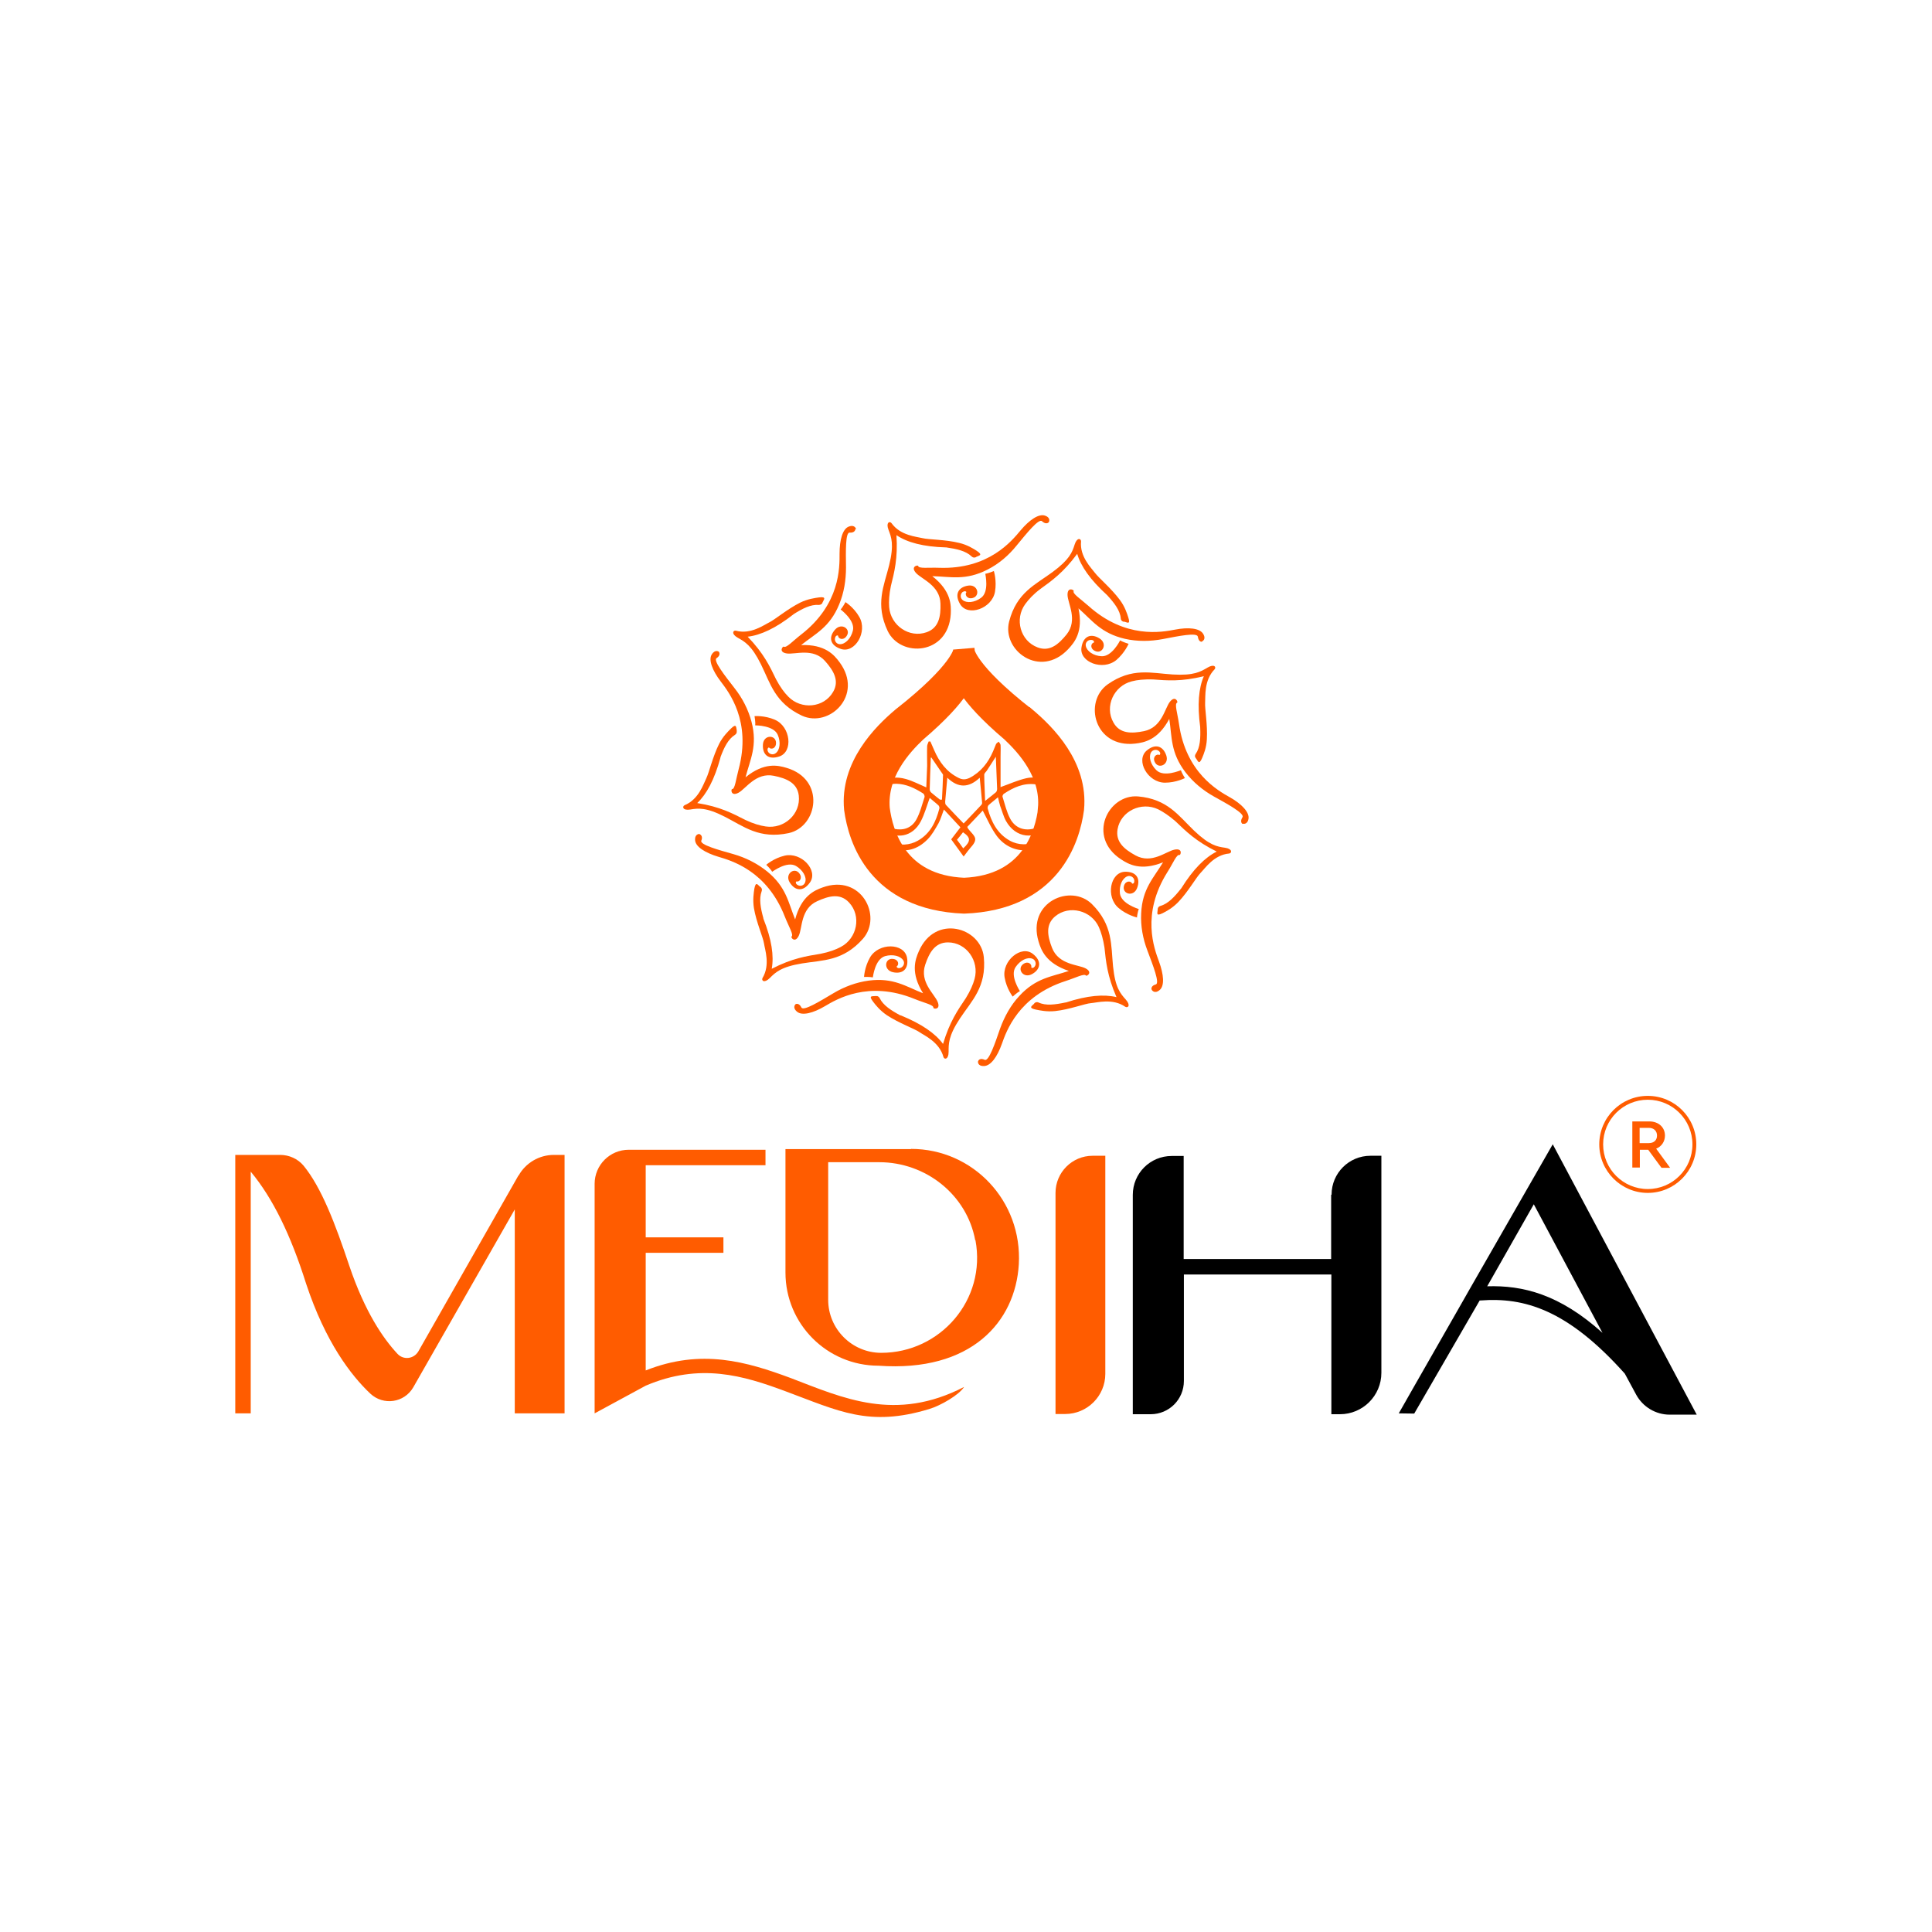 <?xml version="1.0" encoding="UTF-8"?>
<svg xmlns="http://www.w3.org/2000/svg" version="1.1" viewBox="0 0 90 90">
  <defs>
    <style>
      .cls-1 {
        stroke: #ff5c00;
        stroke-miterlimit: 10;
      }

      .cls-1, .cls-2 {
        fill: #ff5c00;
      }
    </style>
  </defs>
  <!-- Generator: Adobe Illustrator 28.7.2, SVG Export Plug-In . SVG Version: 1.2.0 Build 154)  -->
  <g>
    <g id="Layer_1">
      <g>
        <g>
          <g>
            <path class="cls-2" d="M76.76,55.57c-1.24,0-2.26-1.01-2.26-2.26s1.01-2.26,2.26-2.26,2.26,1.01,2.26,2.26c0,1.24-1.01,2.26-2.26,2.26ZM76.76,51.23c-1.15,0-2.08.93-2.08,2.08s.93,2.08,2.08,2.08c1.15,0,2.08-.93,2.08-2.08,0-1.15-.93-2.08-2.08-2.08Z"/>
            <path class="cls-2" d="M77.39,54.39l-.61-.83h-.39v.83h-.35v-2.15h.79c.43,0,.73.27.73.66,0,.28-.16.51-.41.61l.65.89h-.39ZM76.38,53.25h.43c.24,0,.38-.14.38-.35s-.14-.36-.38-.36h-.43v.71Z"/>
          </g>
          <path class="cls-2" d="M42.44,53.53h-5.85v5.75c0,2.4,1.94,4.34,4.34,4.34h0c4.32.31,6.37-2.05,6.53-4.72.17-2.96-2.14-5.38-5.02-5.38h0ZM45.44,57.77c.52,2.78-1.64,5.25-4.39,5.25h0c-1.36,0-2.47-1.11-2.47-2.47v-6.41h2.38c2.16,0,4.08,1.51,4.47,3.64Z"/>
          <path d="M62.01,55.66v2.99h-6.87v-4.8h-.56c-1,0-1.81.81-1.81,1.81v10.22h.83c.86,0,1.55-.69,1.55-1.55v-4.96h6.87v6.51h.4c1.06,0,1.93-.86,1.93-1.93v-10.11h-.51c-1,0-1.81.81-1.81,1.81Z"/>
          <path class="cls-2" d="M51.49,64v-10.16h-.59c-.96,0-1.73.78-1.73,1.73v10.3h.45c1.03,0,1.87-.84,1.87-1.87Z"/>
          <path class="cls-2" d="M24.15,54.76l-4.66,8.19c-.21.36-.7.42-.98.11-.66-.71-1.51-1.94-2.24-4.1-.65-1.95-1.3-3.65-2.13-4.66-.27-.32-.67-.5-1.09-.5h-2.09.05s-.05,0-.05,0v12.04h.72v-11.26c1.03,1.24,1.86,2.94,2.58,5.22.9,2.72,2.09,4.27,2.99,5.12.61.57,1.58.43,2-.29l4.73-8.29v9.5h2.32v-12.04h-.5c-.68,0-1.31.37-1.64.96Z"/>
          <path d="M72.33,53.31l-3.82,6.66-.41.72-2.24,3.92-.7,1.23h0s.72.01.72.01l3.05-5.27h.05c2.01-.15,4.03.41,6.71,3.41l.53.98c.31.57.91.93,1.56.93h1.26l-6.71-12.6ZM69.28,59.92l2.17-3.82,3.2,5.99c-2.01-1.81-3.72-2.22-5.37-2.17Z"/>
          <path class="cls-2" d="M27.7,55.13v10.71l2.38-1.29c2.53-1.08,4.55-.47,6.51.26,2.48.92,3.89,1.68,6.69.83.54-.16,1.4-.66,1.63-1.03h0c-3.2,1.65-5.63.52-8.06-.41-2.07-.77-4.18-1.39-6.77-.36v-5.48h3.62v-.72h-3.62v-3.36h5.58v-.72h-6.37c-.88,0-1.59.71-1.59,1.59Z"/>
        </g>
        <g>
          <g>
            <path class="cls-2" d="M46.6,36.67c.45-.16.82-.33,1.22-.42.64-.14,1.21.22,1.41.84.19.58.19,1.16-.12,1.7-.59,1.02-1.95,1.11-2.67.16-.26-.35-.44-.77-.66-1.19-.22.24-.48.5-.72.76.02.04.02.06.03.07.12.17.35.35.34.51,0,.19-.22.37-.35.55-.06.08-.12.16-.19.25-.2-.28-.39-.54-.58-.8.14-.18.28-.36.43-.56-.25-.27-.5-.54-.77-.83-.09.24-.15.45-.25.64-.15.26-.3.54-.51.75-.46.47-1.02.64-1.65.41-.65-.23-1-.73-1.09-1.4-.03-.25-.01-.52.04-.77.16-.87.84-1.29,1.69-1.05.32.09.62.25.95.39.01-.34.03-.67.04-1,0-.31-.01-.61,0-.92,0-.07.05-.15.07-.22.03,0,.05,0,.08,0,.06.13.11.26.17.39.24.56.58,1.03,1.15,1.31.18.09.32.08.5,0,.53-.27.87-.71,1.1-1.24.05-.11.09-.23.14-.34.02-.04.08-.07.12-.11.03.05.09.1.09.16.01.17,0,.35,0,.53,0,.47,0,.94,0,1.41ZM40.67,37.49c0,.5.45,1,.98,1.12.44.09.81-.04,1.03-.42.18-.32.27-.7.39-1.06.01-.05-.02-.14-.07-.17-.38-.24-.78-.44-1.25-.45-.6,0-1.08.43-1.08.98ZM49.1,37.49c0-.45-.38-.88-.84-.95-.57-.08-1.05.14-1.5.44-.03.02-.07.1-.06.13.11.35.19.71.36,1.03.24.45.69.59,1.16.44.5-.16.89-.64.88-1.09ZM44.13,36.22c-.04.42-.07.77-.1,1.12,0,.05,0,.11.03.15.27.29.55.58.83.87.28-.29.55-.57.81-.85.03-.03.06-.08.05-.12-.03-.37-.07-.74-.11-1.16-.5.47-1,.5-1.52-.01ZM40.69,38.24s-.01.07,0,.09c.26.87,1.29,1.28,2.07.83.58-.33.84-.88,1-1.5.01-.04-.01-.11-.04-.14-.14-.13-.29-.24-.41-.35-.14.38-.24.76-.42,1.1-.38.72-1.15.86-1.8.36-.14-.11-.26-.25-.39-.39ZM49.1,38.2c-.1.12-.17.21-.25.29-.64.66-1.54.56-1.99-.25-.12-.22-.18-.47-.27-.7-.04-.12-.06-.24-.1-.4-.16.14-.3.24-.43.36-.04.03-.06.11-.05.16.17.62.44,1.17,1.03,1.5.81.45,1.86-.03,2.05-.96ZM43.8,37.25s.05,0,.08,0c.02-.38.04-.77.05-1.15,0-.02-.01-.04-.03-.06-.17-.25-.35-.51-.52-.76,0,0-.02.02-.02.03-.02.49-.04.97-.05,1.46,0,.05.03.12.07.15.14.12.28.23.42.34ZM46.39,35.25c-.15.23-.28.44-.42.65-.04.06-.12.12-.12.19,0,.39.03.78.04,1.22.21-.17.36-.28.5-.4.04-.03.06-.11.06-.16-.02-.49-.04-.98-.06-1.49ZM44.87,39.52c.36-.33.36-.5-.01-.75-.09.12-.18.23-.28.35.1.13.19.26.29.4Z"/>
            <path class="cls-1" d="M47.77,33.44c-2.77-2.16-2.86-3.06-2.86-3.06,0,0,0-.06-.01-.12,0,.06-.01.12-.01.12,0,0-.09.89-2.86,3.06-.91.77-2.4,2.27-2.21,4.24.19,1.39,1.06,4.22,5.09,4.38,4.03-.15,4.9-2.99,5.09-4.38.19-1.98-1.31-3.47-2.22-4.24ZM48.86,37.68c-.14,1.18-.82,3.58-3.95,3.71-3.13-.13-3.81-2.54-3.96-3.71-.14-1.67,1.02-2.94,1.72-3.6,2.16-1.84,2.22-2.59,2.22-2.59,0,0,0-.05.01-.1,0,.05,0,.1,0,.1,0,0,.07.76,2.23,2.59.7.66,1.87,1.93,1.72,3.6Z"/>
          </g>
          <g>
            <path class="cls-2" d="M33.5,30.37s-.17-.15-.34.11.03.76.41,1.26,1.44,1.85.84,4.09c-.13.48-.17.94-.31.93-.06.03-.04.35.3.17s.81-.96,1.65-.79c.59.12,1.09.33,1.16.92.1.86-.68,1.57-1.54,1.44-.27-.04-.58-.13-.94-.3-.59-.3-1.18-.62-2.25-.79.44-.42.8-1.09,1.08-2.11,0,0,0-.01,0-.02.17-.46.36-.85.68-1.05.06-.04.09-.1.08-.17,0-.01,0-.02,0-.04-.03-.12,0-.35-.27-.08-.14.14-.37.36-.55.71-.3.6-.47,1.35-.6,1.61s-.35.98-1.01,1.25c-.12.06-.09.26.27.2s.73-.11,1.61.34,1.6,1.05,2.97.76c1.36-.3,1.73-2.5-.1-3.04-.4-.12-1.04-.27-1.91.44.21-.82.57-1.46.28-2.58-.15-.57-.42-1.1-.79-1.57-.45-.58-1.01-1.29-.84-1.4s.15-.24.11-.29Z"/>
            <path class="cls-2" d="M35.15,33.37s.05.28.03.42c.04,0,.86,0,1.05.44.15.34.1.72-.1.86-.12.09-.3.05-.36-.09-.04-.1,0-.17.05-.18.09.11.33.06.33-.21,0-.39-.58-.4-.61.07s.25.73.76.56c.66-.22.53-1.39-.2-1.71-.48-.21-.95-.17-.95-.17Z"/>
          </g>
          <g>
            <path class="cls-2" d="M39.88,24.65s-.05-.23-.34-.12-.43.62-.43,1.26.04,2.35-1.79,3.77c-.39.3-.7.65-.81.56-.06-.01-.25.26.14.32s1.23-.28,1.79.36c.4.45.67.92.37,1.43-.43.75-1.49.84-2.09.22-.19-.19-.38-.45-.57-.81-.29-.6-.57-1.2-1.32-1.98.6-.07,1.3-.39,2.13-1.04,0,0,0,0,.01-.01.41-.26.8-.46,1.17-.43.07,0,.14-.03.17-.09,0-.01,0-.02.01-.03.04-.11.22-.28-.17-.23-.2.03-.52.07-.87.24-.6.3-1.19.8-1.44.92s-.87.58-1.56.39c-.13-.03-.23.15.09.33s.64.35,1.08,1.24.65,1.8,1.91,2.39c1.27.58,2.89-.95,1.75-2.49-.25-.34-.67-.84-1.79-.8.66-.53,1.33-.82,1.77-1.89.23-.55.32-1.14.32-1.73-.01-.74-.03-1.64.17-1.62s.27-.1.26-.16Z"/>
            <path class="cls-2" d="M39.39,28.04s-.13.25-.23.35c.03.03.69.52.57.99-.09.36-.35.63-.6.63-.15,0-.27-.14-.23-.29.02-.1.1-.14.14-.11,0,.14.23.25.39.03.24-.32-.22-.66-.53-.31s-.24.73.27.9c.66.22,1.26-.8.86-1.49-.26-.46-.66-.7-.66-.7Z"/>
          </g>
          <g>
            <path class="cls-2" d="M48.86,24.32s.11-.2-.18-.3-.73.2-1.14.69-1.48,1.82-3.79,1.74c-.5-.02-.96.05-.98-.09-.04-.05-.36.04-.1.33s1.12.58,1.14,1.43c.02.6-.08,1.13-.64,1.33-.81.29-1.68-.31-1.75-1.17-.02-.27,0-.59.08-.98.16-.64.33-1.29.26-2.37.5.34,1.25.54,2.3.57,0,0,.01,0,.02,0,.48.07.91.16,1.18.42.05.05.12.07.19.04.01,0,.02-.01.03-.02.11-.06.34-.07.02-.28-.17-.11-.44-.28-.82-.37-.65-.16-1.42-.15-1.7-.22s-1.04-.12-1.45-.7c-.09-.11-.27-.03-.14.31s.27.68.03,1.65-.66,1.8-.07,3.06c.6,1.26,2.82,1.13,2.94-.78.02-.42.03-1.07-.86-1.77.85.02,1.55.22,2.58-.31.53-.27.98-.66,1.35-1.12.47-.57,1.03-1.27,1.18-1.13s.27.1.31.05Z"/>
            <path class="cls-2" d="M46.3,26.6s-.26.11-.4.13c0,.04.19.84-.2,1.12-.3.22-.67.26-.86.1-.12-.1-.11-.28,0-.37.09-.06.16-.04.18,0-.09.11.02.34.28.28.38-.09.26-.65-.2-.58s-.65.41-.37.87c.36.59,1.48.2,1.62-.58.09-.52-.05-.96-.05-.96Z"/>
          </g>
          <g>
            <path class="cls-2" d="M55.99,29.88s.22-.08.06-.35-.69-.32-1.31-.2-2.31.44-4.03-1.1c-.37-.33-.77-.58-.69-.7,0-.06-.3-.2-.29.19s.49,1.16-.04,1.83c-.38.47-.79.82-1.35.61-.81-.3-1.09-1.32-.58-2.02.16-.22.38-.46.7-.7.54-.39,1.08-.77,1.72-1.64.17.58.61,1.21,1.39,1.92,0,0,0,0,.01.01.33.36.6.71.63,1.08,0,.07.05.13.12.15.01,0,.02,0,.04,0,.12.02.31.17.19-.2-.06-.19-.16-.5-.39-.81-.4-.54-.99-1.03-1.16-1.26s-.72-.76-.65-1.47c0-.14-.19-.2-.3.15s-.23.69-1.03,1.28-1.67.95-2.02,2.3c-.35,1.35,1.44,2.68,2.75,1.29.29-.31.71-.8.48-1.9.64.56,1.04,1.16,2.17,1.42.58.13,1.18.12,1.76.01.73-.14,1.6-.32,1.63-.11s.14.25.2.23Z"/>
            <path class="cls-2" d="M52.57,29.99s-.27-.08-.39-.16c-.02.04-.39.77-.87.74-.37-.02-.68-.23-.73-.48-.03-.15.09-.29.25-.28.11,0,.15.07.13.12-.14.03-.2.27.04.39.35.18.62-.33.22-.58s-.76-.11-.84.42c-.11.69,1,1.1,1.62.59.4-.34.58-.77.58-.77Z"/>
          </g>
          <g>
            <path class="cls-2" d="M57.89,38.37s.22.07.27-.23-.32-.69-.87-1-2.05-1.14-2.37-3.43c-.07-.49-.22-.93-.08-.98.04-.05-.1-.34-.34-.04s-.37,1.2-1.21,1.37c-.59.12-1.13.12-1.42-.4-.43-.75.02-1.71.85-1.92.26-.07.58-.1.98-.09.66.05,1.33.11,2.38-.15-.24.55-.31,1.32-.17,2.37,0,0,0,.01,0,.02.02.49,0,.93-.21,1.23-.04.06-.05.13,0,.19,0,0,.01.02.02.03.08.09.13.33.28-.03.08-.19.2-.48.22-.87.04-.67-.1-1.43-.08-1.71s-.06-1.04.44-1.55c.09-.1-.01-.27-.33-.08s-.63.38-1.62.32-1.89-.34-3.03.46c-1.14.81-.62,2.97,1.28,2.76.42-.05,1.06-.16,1.59-1.15.13.84.05,1.56.75,2.48.36.47.82.85,1.34,1.14.65.36,1.43.79,1.32.96s-.05.28,0,.31Z"/>
            <path class="cls-2" d="M55.2,36.25s-.15-.24-.19-.37c-.04.01-.79.34-1.14,0-.27-.26-.37-.62-.25-.83.08-.13.26-.16.37-.06.08.07.07.15.02.18-.12-.07-.33.08-.22.32.16.36.69.14.54-.3s-.51-.57-.92-.22c-.52.46.06,1.49.86,1.49.52,0,.94-.22.94-.22Z"/>
          </g>
          <g>
            <path class="cls-2" d="M53.66,46.12s.12.2.36,0,.19-.73-.03-1.33-.84-2.2.39-4.16c.27-.42.43-.85.57-.8.06-.01.15-.33-.24-.25s-1.06.68-1.81.27c-.53-.29-.94-.63-.84-1.22.15-.85,1.11-1.3,1.89-.93.24.12.51.3.81.56.48.46.95.93,1.92,1.41-.54.27-1.09.81-1.65,1.71,0,0,0,.01-.01.01-.3.38-.6.71-.96.81-.07.02-.12.07-.13.14,0,.01,0,.02,0,.04,0,.12-.11.33.23.16.18-.09.46-.24.73-.52.46-.48.84-1.16,1.04-1.36s.62-.84,1.33-.9c.13-.02.16-.22-.2-.27s-.72-.11-1.44-.8-1.23-1.47-2.61-1.59c-1.39-.11-2.39,1.88-.79,2.93.35.23.91.56,1.96.14-.44.73-.97,1.23-1.02,2.38-.03.59.08,1.18.29,1.73.26.69.59,1.53.39,1.58s-.22.19-.19.24Z"/>
            <path class="cls-2" d="M52.96,42.76s.03-.28.09-.41c-.04-.02-.82-.25-.88-.73-.04-.37.11-.71.35-.8.14-.05.3.04.32.19.01.11-.04.17-.1.15-.05-.13-.3-.15-.38.1-.11.38.44.55.61.11s-.03-.77-.56-.76c-.7.02-.91,1.18-.3,1.69.4.34.86.44.86.44Z"/>
          </g>
          <g>
            <path class="cls-2" d="M45.56,49.44s-.04.23.28.22.62-.44.83-1.03.77-2.22,2.97-2.93c.47-.15.88-.37.95-.25.06.03.32-.16-.02-.34s-1.25-.16-1.56-.95c-.22-.56-.31-1.09.14-1.47.66-.55,1.69-.28,2.04.5.11.25.2.56.26.95.07.66.13,1.32.56,2.31-.59-.14-1.35-.08-2.36.25,0,0-.01,0-.02,0-.48.1-.91.16-1.25,0-.06-.03-.14-.02-.19.03,0,0-.02.02-.02.03-.08.09-.3.19.08.27.2.04.51.11.9.07.67-.07,1.39-.35,1.67-.37s1.01-.24,1.6.17c.12.07.27-.06.02-.34s-.49-.55-.59-1.54,0-1.92-.98-2.9c-.99-.98-3.04-.1-2.49,1.74.12.4.34,1.01,1.41,1.37-.8.27-1.53.32-2.31,1.17-.4.43-.69.96-.89,1.51-.24.7-.53,1.55-.72,1.46s-.29,0-.3.06Z"/>
            <path class="cls-2" d="M47.18,46.42s.21-.19.33-.25c-.02-.04-.47-.72-.2-1.12.21-.31.54-.48.78-.39.14.05.2.23.12.35-.06.09-.14.1-.17.05.04-.13-.13-.31-.36-.16-.33.22-.02.7.39.48s.47-.61.05-.94c-.54-.44-1.46.32-1.32,1.1.09.52.38.89.38.89Z"/>
          </g>
          <g>
            <path class="cls-2" d="M37.06,46.78s-.17.15.07.35.76.06,1.3-.26,2.02-1.21,4.16-.34c.46.19.92.28.89.42.02.06.35.09.2-.28s-.85-.92-.58-1.73c.19-.57.46-1.04,1.06-1.04.86,0,1.47.87,1.24,1.7-.07.26-.2.56-.41.9-.37.55-.75,1.09-1.06,2.13-.36-.49-.99-.93-1.97-1.33,0,0-.01,0-.02,0-.43-.23-.8-.47-.96-.8-.03-.06-.09-.11-.16-.1-.01,0-.02,0-.04,0-.12.02-.35-.05-.11.26.12.16.32.41.64.63.56.37,1.29.63,1.52.79s.93.46,1.12,1.16c.04.13.24.12.24-.24s-.02-.73.53-1.56,1.24-1.46,1.11-2.85c-.13-1.39-2.27-2.03-3.03-.27-.17.39-.39,1,.2,1.95-.79-.31-1.38-.74-2.53-.59-.59.08-1.15.29-1.65.59-.64.38-1.4.85-1.49.66s-.22-.18-.27-.15Z"/>
            <path class="cls-2" d="M40.24,45.51s.28-.01.42.02c.01-.04.1-.85.57-.99.36-.1.72-.01.85.2.08.13.01.3-.14.35-.1.03-.17-.01-.17-.07.12-.07.1-.32-.17-.35-.39-.05-.46.52,0,.62s.75-.16.65-.69c-.14-.68-1.32-.69-1.72,0-.26.45-.28.92-.28.92Z"/>
          </g>
          <g>
            <path class="cls-2" d="M32.59,38.85s-.23-.02-.21.29.48.59,1.08.77,2.26.64,3.1,2.79c.18.46.43.86.31.93-.03.06.17.31.34-.04s.08-1.26.86-1.61c.55-.25,1.07-.38,1.48.06.59.63.38,1.67-.38,2.07-.24.13-.54.24-.94.32-.65.11-1.31.2-2.28.7.11-.6,0-1.36-.39-2.34,0,0,0-.01,0-.02-.13-.47-.21-.9-.08-1.25.03-.07.01-.14-.04-.19,0,0-.02-.02-.03-.02-.1-.07-.2-.29-.27.09-.03.2-.08.51-.02.9.11.66.43,1.37.47,1.65s.3,1-.07,1.61c-.06.12.08.26.34,0s.52-.52,1.5-.68,1.91-.1,2.84-1.15c.92-1.05-.08-3.04-1.88-2.39-.39.14-.99.4-1.28,1.49-.32-.79-.41-1.51-1.31-2.24-.46-.37-1-.64-1.56-.8-.71-.2-1.58-.44-1.5-.63s-.02-.28-.08-.3Z"/>
            <path class="cls-2" d="M35.7,40.29s.2.19.27.32c.04-.02.69-.51,1.11-.27.32.19.51.52.43.75-.04.15-.21.22-.35.14-.09-.05-.11-.13-.06-.17.14.04.3-.15.14-.37-.23-.32-.7.02-.45.42s.63.44.94,0c.4-.57-.4-1.43-1.18-1.25-.51.12-.86.43-.86.43Z"/>
          </g>
        </g>
      </g>
    </g>
  </g>
</svg>